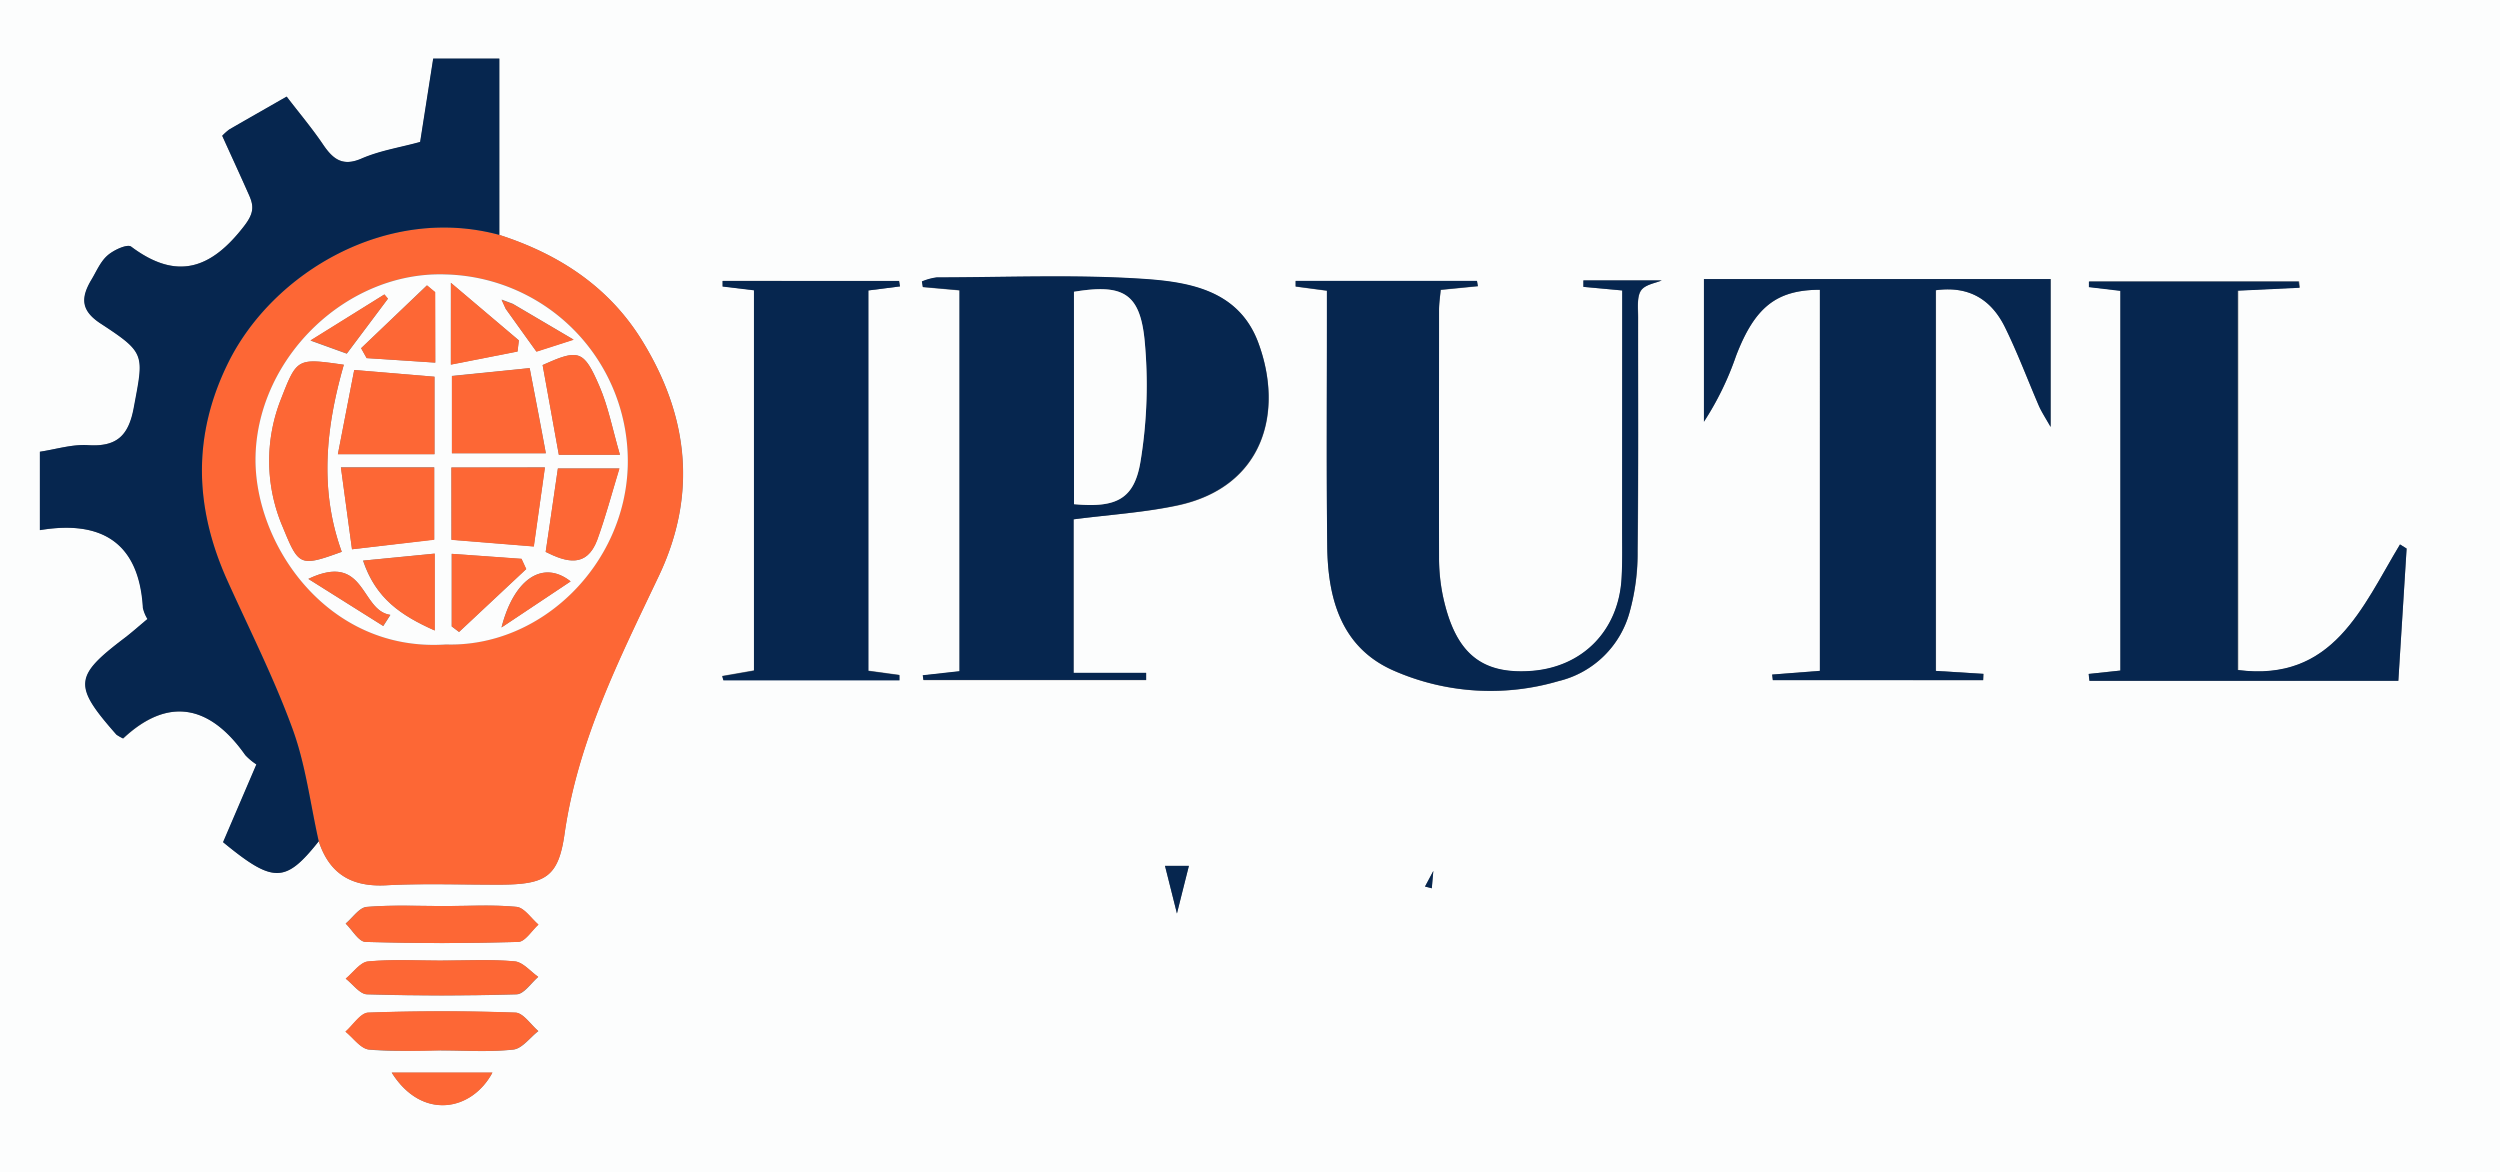 <svg xmlns="http://www.w3.org/2000/svg" viewBox="0 0 450 211"><rect x="0" y="0" width="450" height="211" fill="#808080" stroke="none"/><defs><style>.cls-1{fill:#fcfdfd;}.cls-2{fill:#fd6735;}.cls-3{fill:#06264f;}</style></defs><title>Asset 1</title><g id="Layer_2" data-name="Layer 2"><g id="Layer_1-2" data-name="Layer 1"><path class="cls-1" d="M1,212V1H451V212Zm57.37-59.57c1.94,5.89,5.94,8.25,12.15,7.92,6.82-.36,13.67-.07,20.5-.11,8.14-.05,10.49-1.32,11.6-9.18,2.39-16.76,9.86-31.51,17-46.47,6.92-14.6,5.31-28.69-3-42.2-6-9.78-15-15.63-25.75-19.11V11.58H79l-2.35,15c-3.61,1-7.27,1.58-10.57,3s-5.12.09-6.89-2.51c-2-3-4.32-5.71-6.57-8.65-3.73,2.14-7,4-10.33,5.92A9.69,9.69,0,0,0,41,25.44c1.62,3.58,3.28,7.15,4.87,10.75.88,2,.79,3.28-.92,5.5-5.92,7.67-12.08,9.9-20.34,3.7-.69-.51-3.17.63-4.27,1.61-1.3,1.16-2,3-2.95,4.54-1.78,3.1-1.8,5.37,1.79,7.71,8.16,5.34,7.74,5.53,5.94,15.17-.93,5-3.07,7-8.2,6.71-2.86-.19-5.8.75-8.69,1.18V96.43c11.19-1.87,17.87,2.33,18.54,14a6.66,6.66,0,0,0,.82,2c-1.59,1.32-2.82,2.43-4.14,3.43-9.09,6.9-9.23,8.55-1.44,17.39a8.7,8.7,0,0,0,1.19.68c8.06-7.56,15.59-6.11,22,3a10.53,10.53,0,0,0,2,1.67l-6,14C50.2,160,52.35,160,58.37,152.43ZM194.25,94.48C200.82,93.63,207,93.25,213,92c15.54-3.34,19.11-16.85,14.52-29.26-3.6-9.71-12.87-11-21.42-11.55-12.11-.75-24.29-.25-36.45-.22a10.4,10.4,0,0,0-2.68.73l.16,1,6.6.59v68.57l-6.61.73.12.85h40.07l0-1.29H194.25ZM328.58,53.16v68.6l-8.59.67.12,1H358l.05-1.13-8.56-.53V53.24c6.05-.83,10,1.76,12.44,6.65,2.26,4.59,4,9.41,6.08,14.1.48,1.1,1.16,2.11,2.14,3.86V51.23H307.71V76.91a53.67,53.67,0,0,0,5.77-11.83C316.82,56.37,320.69,53.17,328.58,53.16ZM434.19,99.74,433,99c-6.8,11.32-12,24.83-29.1,22.61V53.28L415,52.75l-.15-1.11H377.07c0,.35,0,.7,0,1l5.63.67V121.7l-5.71.61.14,1.24H432.7C433.2,115.57,433.7,107.66,434.19,99.74ZM293,53.28V96.1c0,3,.07,6-.1,9-.53,9.49-7.08,16.1-16.44,16.71-9,.58-13.57-3.35-15.74-13.59a34.12,34.12,0,0,1-.68-6.92c-.06-14.83,0-29.66,0-44.49,0-1.25.2-2.51.3-3.61l6.69-.66-.16-.94H234.22v1l5.63.75v4.95c0,13.66-.1,27.33.06,41,.1,9.41,2.47,18.2,11.84,22.37a43.36,43.36,0,0,0,29.76,1.95A17.5,17.5,0,0,0,294.38,111a39.61,39.61,0,0,0,1.42-10.81c.16-14,.06-28,.09-42,0-1.64-.29-3.61.49-4.84s2.68-1.38,3.77-1.87h-14.1l0,1.16Zm-130-.73-.13-1H131.09l0,1,5.65.68v68.42l-5.72,1,.22.75h31.62l0-.94-5.59-.76V53.28ZM81,164.09c-4.67,0-9.35-.23-14,.15-1.34.1-2.54,1.95-3.8,3,1.19,1.15,2.35,3.27,3.58,3.3q13.73.42,27.47,0c1.24,0,2.43-2,3.64-3.12-1.31-1.12-2.53-3.05-3.94-3.19C89.66,163.82,85.31,164.09,81,164.09Zm-.59,26c4.33,0,8.69.31,13-.16,1.6-.18,3-2.17,4.51-3.33-1.37-1.16-2.71-3.27-4.12-3.32q-13.24-.47-26.49,0c-1.4.06-2.73,2.24-4.1,3.43,1.41,1.13,2.73,3.06,4.23,3.22C71.69,190.35,76.05,190.06,80.39,190.07Zm.32-16.17c-4.48,0-9-.26-13.43.15-1.44.13-2.71,2-4.06,3.1,1.28,1,2.54,2.79,3.85,2.82q13.43.39,26.87,0c1.34,0,2.62-2,3.93-3.14-1.41-1-2.75-2.66-4.23-2.79C89.36,173.65,85,173.9,80.71,173.9Zm8.93,20.16H71.51C76.93,202.71,85.92,201,89.64,194.06ZM215,156.86h-4.3c.71,2.81,1.35,5.36,2.15,8.57C213.64,162.19,214.32,159.5,215,156.86Zm44,.91-1.5,2.81,1.23.31C258.76,160.34,258.8,159.79,259,157.77Z" transform="translate(-1 -1)"/><path class="cls-2" d="M90.88,43.28c10.73,3.48,19.77,9.33,25.75,19.11,8.26,13.51,9.87,27.6,3,42.2-7.1,15-14.57,29.71-17,46.47-1.11,7.86-3.46,9.13-11.6,9.18-6.83,0-13.68-.25-20.5.11-6.21.33-10.21-2-12.15-7.92-1.52-6.75-2.35-13.77-4.71-20.22-3.33-9.14-7.75-17.88-11.76-26.76-5.93-13.14-6.31-26.11.23-39.27C50.18,50,70.71,37.82,90.88,43.28ZM81.28,117c17.16.49,32.3-14.45,32.73-32.31A33.62,33.62,0,0,0,81.22,50.38C63.58,49.74,47.49,65.13,47,83,46.57,98.76,59.88,118.47,81.28,117Z" transform="translate(-1 -1)"/><path class="cls-3" d="M90.88,43.28C70.71,37.82,50.18,50,42.13,66.18,35.59,79.34,36,92.31,41.9,105.45c4,8.88,8.43,17.62,11.76,26.76,2.36,6.45,3.19,13.47,4.71,20.22-6,7.56-8.17,7.61-17.23.16l6-14a10.53,10.53,0,0,1-2-1.67c-6.4-9.1-13.93-10.55-22-3a8.7,8.7,0,0,1-1.19-.68c-7.79-8.84-7.65-10.49,1.44-17.39,1.32-1,2.55-2.11,4.14-3.43a6.66,6.66,0,0,1-.82-2c-.67-11.66-7.35-15.86-18.54-14V82.31c2.89-.43,5.83-1.37,8.69-1.18,5.13.34,7.27-1.71,8.2-6.71,1.8-9.64,2.22-9.83-5.94-15.17-3.59-2.34-3.57-4.61-1.79-7.71C18.29,50,19,48.16,20.33,47c1.1-1,3.58-2.12,4.27-1.61,8.26,6.2,14.42,4,20.34-3.7,1.71-2.22,1.8-3.5.92-5.5C44.27,32.59,42.61,29,41,25.44a9.69,9.69,0,0,1,1.26-1.14c3.29-1.91,6.6-3.78,10.33-5.92,2.25,2.94,4.56,5.69,6.57,8.65,1.77,2.6,3.45,4,6.89,2.51s7-2,10.57-3l2.35-15H90.88Z" transform="translate(-1 -1)"/><path class="cls-3" d="M194.25,94.48V122.1H207.3l0,1.29H167.21l-.12-.85,6.61-.73V53.24l-6.6-.59-.16-1a10.4,10.4,0,0,1,2.68-.73c12.16,0,24.34-.53,36.45.22,8.55.52,17.82,1.84,21.42,11.55,4.59,12.41,1,25.92-14.52,29.26C207,93.25,200.82,93.63,194.25,94.48Zm.07-2.73c7.63.71,10.92-.9,12-7.91A85,85,0,0,0,207,62.11c-.87-8.43-4-10-12.7-8.59Z" transform="translate(-1 -1)"/><path class="cls-3" d="M328.58,53.16c-7.89,0-11.76,3.21-15.1,11.92a53.67,53.67,0,0,1-5.77,11.83V51.23H370.1V77.85c-1-1.75-1.66-2.76-2.14-3.86-2-4.69-3.82-9.51-6.08-14.1-2.41-4.89-6.39-7.48-12.44-6.65v68.52l8.56.53-.05,1.13H320.11l-.12-1,8.59-.67Z" transform="translate(-1 -1)"/><path class="cls-3" d="M434.19,99.74c-.49,7.92-1,15.83-1.49,23.81H377.09l-.14-1.24,5.71-.61V53.36L377,52.69c0-.35,0-.7,0-1h37.75l.15,1.11-11.11.53V121.6C421,123.82,426.16,110.31,433,99Z" transform="translate(-1 -1)"/><path class="cls-3" d="M293,53.28l-7-.65,0-1.16h14.1c-1.09.49-3.07.77-3.77,1.87s-.49,3.2-.49,4.84c0,14,.07,28-.09,42A39.61,39.61,0,0,1,294.38,111a17.5,17.5,0,0,1-12.88,12.6,43.36,43.36,0,0,1-29.76-1.95c-9.37-4.17-11.74-13-11.84-22.37-.16-13.66-.05-27.33-.06-41V53.31l-5.63-.75v-1h32.64l.16.94-6.69.66c-.1,1.1-.29,2.36-.3,3.61,0,14.83,0,29.66,0,44.49a34.12,34.12,0,0,0,.68,6.92c2.17,10.24,6.79,14.17,15.74,13.59,9.36-.61,15.91-7.22,16.44-16.71.17-3,.09-6,.1-9Z" transform="translate(-1 -1)"/><path class="cls-3" d="M163,52.55l-5.68.73v68.49l5.59.76,0,.94H131.21l-.22-.75,5.72-1V53.26l-5.65-.68,0-1h31.75Z" transform="translate(-1 -1)"/><path class="cls-2" d="M81,164.09c4.33,0,8.68-.27,13,.15,1.41.14,2.63,2.07,3.94,3.19-1.21,1.08-2.4,3.08-3.64,3.12q-13.73.4-27.47,0c-1.23,0-2.39-2.15-3.58-3.3,1.26-1.05,2.46-2.9,3.8-3C71.63,163.86,76.31,164.09,81,164.09Z" transform="translate(-1 -1)"/><path class="cls-2" d="M80.39,190.06a127.77,127.77,0,0,1-13-.15c-1.5-.16-2.82-2.09-4.23-3.22,1.37-1.19,2.7-3.37,4.1-3.43q13.23-.47,26.49,0c1.41.05,2.75,2.16,4.12,3.32-1.5,1.16-2.91,3.15-4.51,3.33C89.08,190.38,84.72,190.07,80.39,190.06Z" transform="translate(-1 -1)"/><path class="cls-2" d="M80.71,173.9c4.31,0,8.65-.25,12.93.13,1.48.13,2.82,1.82,4.23,2.79-1.31,1.1-2.59,3.1-3.93,3.14q-13.43.42-26.87,0c-1.31,0-2.57-1.84-3.85-2.82,1.35-1.09,2.62-3,4.06-3.1C71.72,173.64,76.23,173.9,80.71,173.9Z" transform="translate(-1 -1)"/><path class="cls-2" d="M89.64,194.06c-3.72,7-12.71,8.65-18.13,0Z" transform="translate(-1 -1)"/><path class="cls-3" d="M215,156.86c-.66,2.64-1.34,5.33-2.15,8.57-.8-3.21-1.44-5.76-2.15-8.57Z" transform="translate(-1 -1)"/><path class="cls-3" d="M259,157.77c-.18,2-.22,2.57-.27,3.12l-1.23-.31Z" transform="translate(-1 -1)"/><path class="cls-1" d="M81.28,117C59.88,118.47,46.57,98.76,47,83c.49-17.85,16.58-33.24,34.22-32.6A33.62,33.62,0,0,1,114,84.73C113.58,102.59,98.44,117.53,81.28,117Zm12-61.34-2-.75.77,1.71c1.81,2.53,3.62,5.06,5.49,7.65l6.69-2.15Zm-30.38,11c-8.38-1.2-8.44-1.22-11.3,6.14a30.15,30.15,0,0,0,.32,23.11c2.87,7,3.06,7.15,10.6,4.42C58.5,89.25,59.6,78.09,62.89,66.65Zm19.45,2V82.59h16.9c-1-5.57-2-10.6-2.91-15.33ZM64.76,67.6c-1,5.15-1.94,10-2.94,15.15H79.21V68.81Zm-.4,32.27,14.8-1.76v-13H62.37C63.05,90.18,63.69,94.93,64.36,99.87ZM82.25,85.15v13l14.82,1.2c.71-5,1.35-9.44,2-14.23Zm30.34-2.29c-1.32-4.52-2.09-8.62-3.7-12.35-2.83-6.57-3.74-6.71-10.22-3.8,1,5.42,1.93,10.71,2.92,16.15ZM99.22,100.34c3.79,1.91,7.38,2.86,9.25-2.15,1.53-4.13,2.66-8.41,4-12.88H101.42C100.66,90.49,100,95.23,99.22,100.34Zm-20,14.16V100.65l-12.88,1.26C68.65,108.77,73.21,111.79,79.27,114.5Zm.08-60.91-1.47-1.22L66,63.68l1,1.78,12.35.81Zm3,47.1v13.07l1.32,1,12.09-11.32-.85-1.84Zm-.15-48.78V66.62l12-2.36.24-2Zm21.55,53.74c-5-3.93-10.19-.46-12.44,8.29Zm-47.21-.45L70,113.69l1.28-2C65.83,110.92,66.87,100.27,56.51,105.2ZM70.83,54.76,70.19,54l-13.3,8.31,6.53,2.36Z" transform="translate(-1 -1)"/><path class="cls-1" d="M194.32,91.75V53.52c8.69-1.44,11.83.16,12.7,8.59a85,85,0,0,1-.69,21.73C205.24,90.85,202,92.46,194.32,91.75Z" transform="translate(-1 -1)"/><path class="cls-2" d="M62.89,66.65c-3.29,11.44-4.39,22.6-.38,33.67-7.54,2.73-7.73,2.58-10.6-4.42a30.15,30.15,0,0,1-.32-23.11C54.45,65.43,54.51,65.45,62.89,66.65Z" transform="translate(-1 -1)"/><path class="cls-2" d="M82.34,68.7l14-1.44c.9,4.73,1.86,9.76,2.91,15.33H82.34Z" transform="translate(-1 -1)"/><path class="cls-2" d="M64.76,67.6l14.45,1.21V82.75H61.82C62.82,77.63,63.76,72.75,64.76,67.6Z" transform="translate(-1 -1)"/><path class="cls-2" d="M64.36,99.87c-.67-4.94-1.31-9.69-2-14.71H79.16v13Z" transform="translate(-1 -1)"/><path class="cls-2" d="M82.25,85.15H99.1c-.68,4.79-1.32,9.26-2,14.23l-14.82-1.2Z" transform="translate(-1 -1)"/><path class="cls-2" d="M112.59,82.86h-11c-1-5.44-1.94-10.73-2.92-16.15,6.48-2.91,7.39-2.77,10.22,3.8C110.5,74.24,111.27,78.34,112.59,82.86Z" transform="translate(-1 -1)"/><path class="cls-2" d="M99.22,100.34c.75-5.11,1.44-9.85,2.2-15h11.09c-1.38,4.47-2.51,8.75-4,12.88C106.6,103.2,103,102.25,99.22,100.34Z" transform="translate(-1 -1)"/><path class="cls-2" d="M79.27,114.5c-6.06-2.71-10.62-5.73-12.88-12.59l12.88-1.26Z" transform="translate(-1 -1)"/><path class="cls-2" d="M79.35,53.59V66.27L67,65.46l-1-1.78L77.88,52.37Z" transform="translate(-1 -1)"/><path class="cls-2" d="M82.32,100.69l12.56.89.85,1.84L83.64,114.74l-1.32-1Z" transform="translate(-1 -1)"/><path class="cls-2" d="M82.17,51.91,94.4,62.28l-.24,2-12,2.36Z" transform="translate(-1 -1)"/><path class="cls-2" d="M103.72,105.65l-12.44,8.29C93.53,105.19,98.76,101.72,103.72,105.65Z" transform="translate(-1 -1)"/><path class="cls-2" d="M56.51,105.2c10.36-4.93,9.32,5.72,14.73,6.46l-1.28,2Z" transform="translate(-1 -1)"/><path class="cls-2" d="M70.83,54.76l-7.41,9.86-6.53-2.36L70.19,54Z" transform="translate(-1 -1)"/><path class="cls-2" d="M93.27,55.7l11,6.46-6.69,2.15c-1.87-2.59-3.68-5.12-5.49-7.65Z" transform="translate(-1 -1)"/><path class="cls-2" d="M92.06,56.66,91.29,55l2,.75Z" transform="translate(-1 -1)"/></g></g></svg>